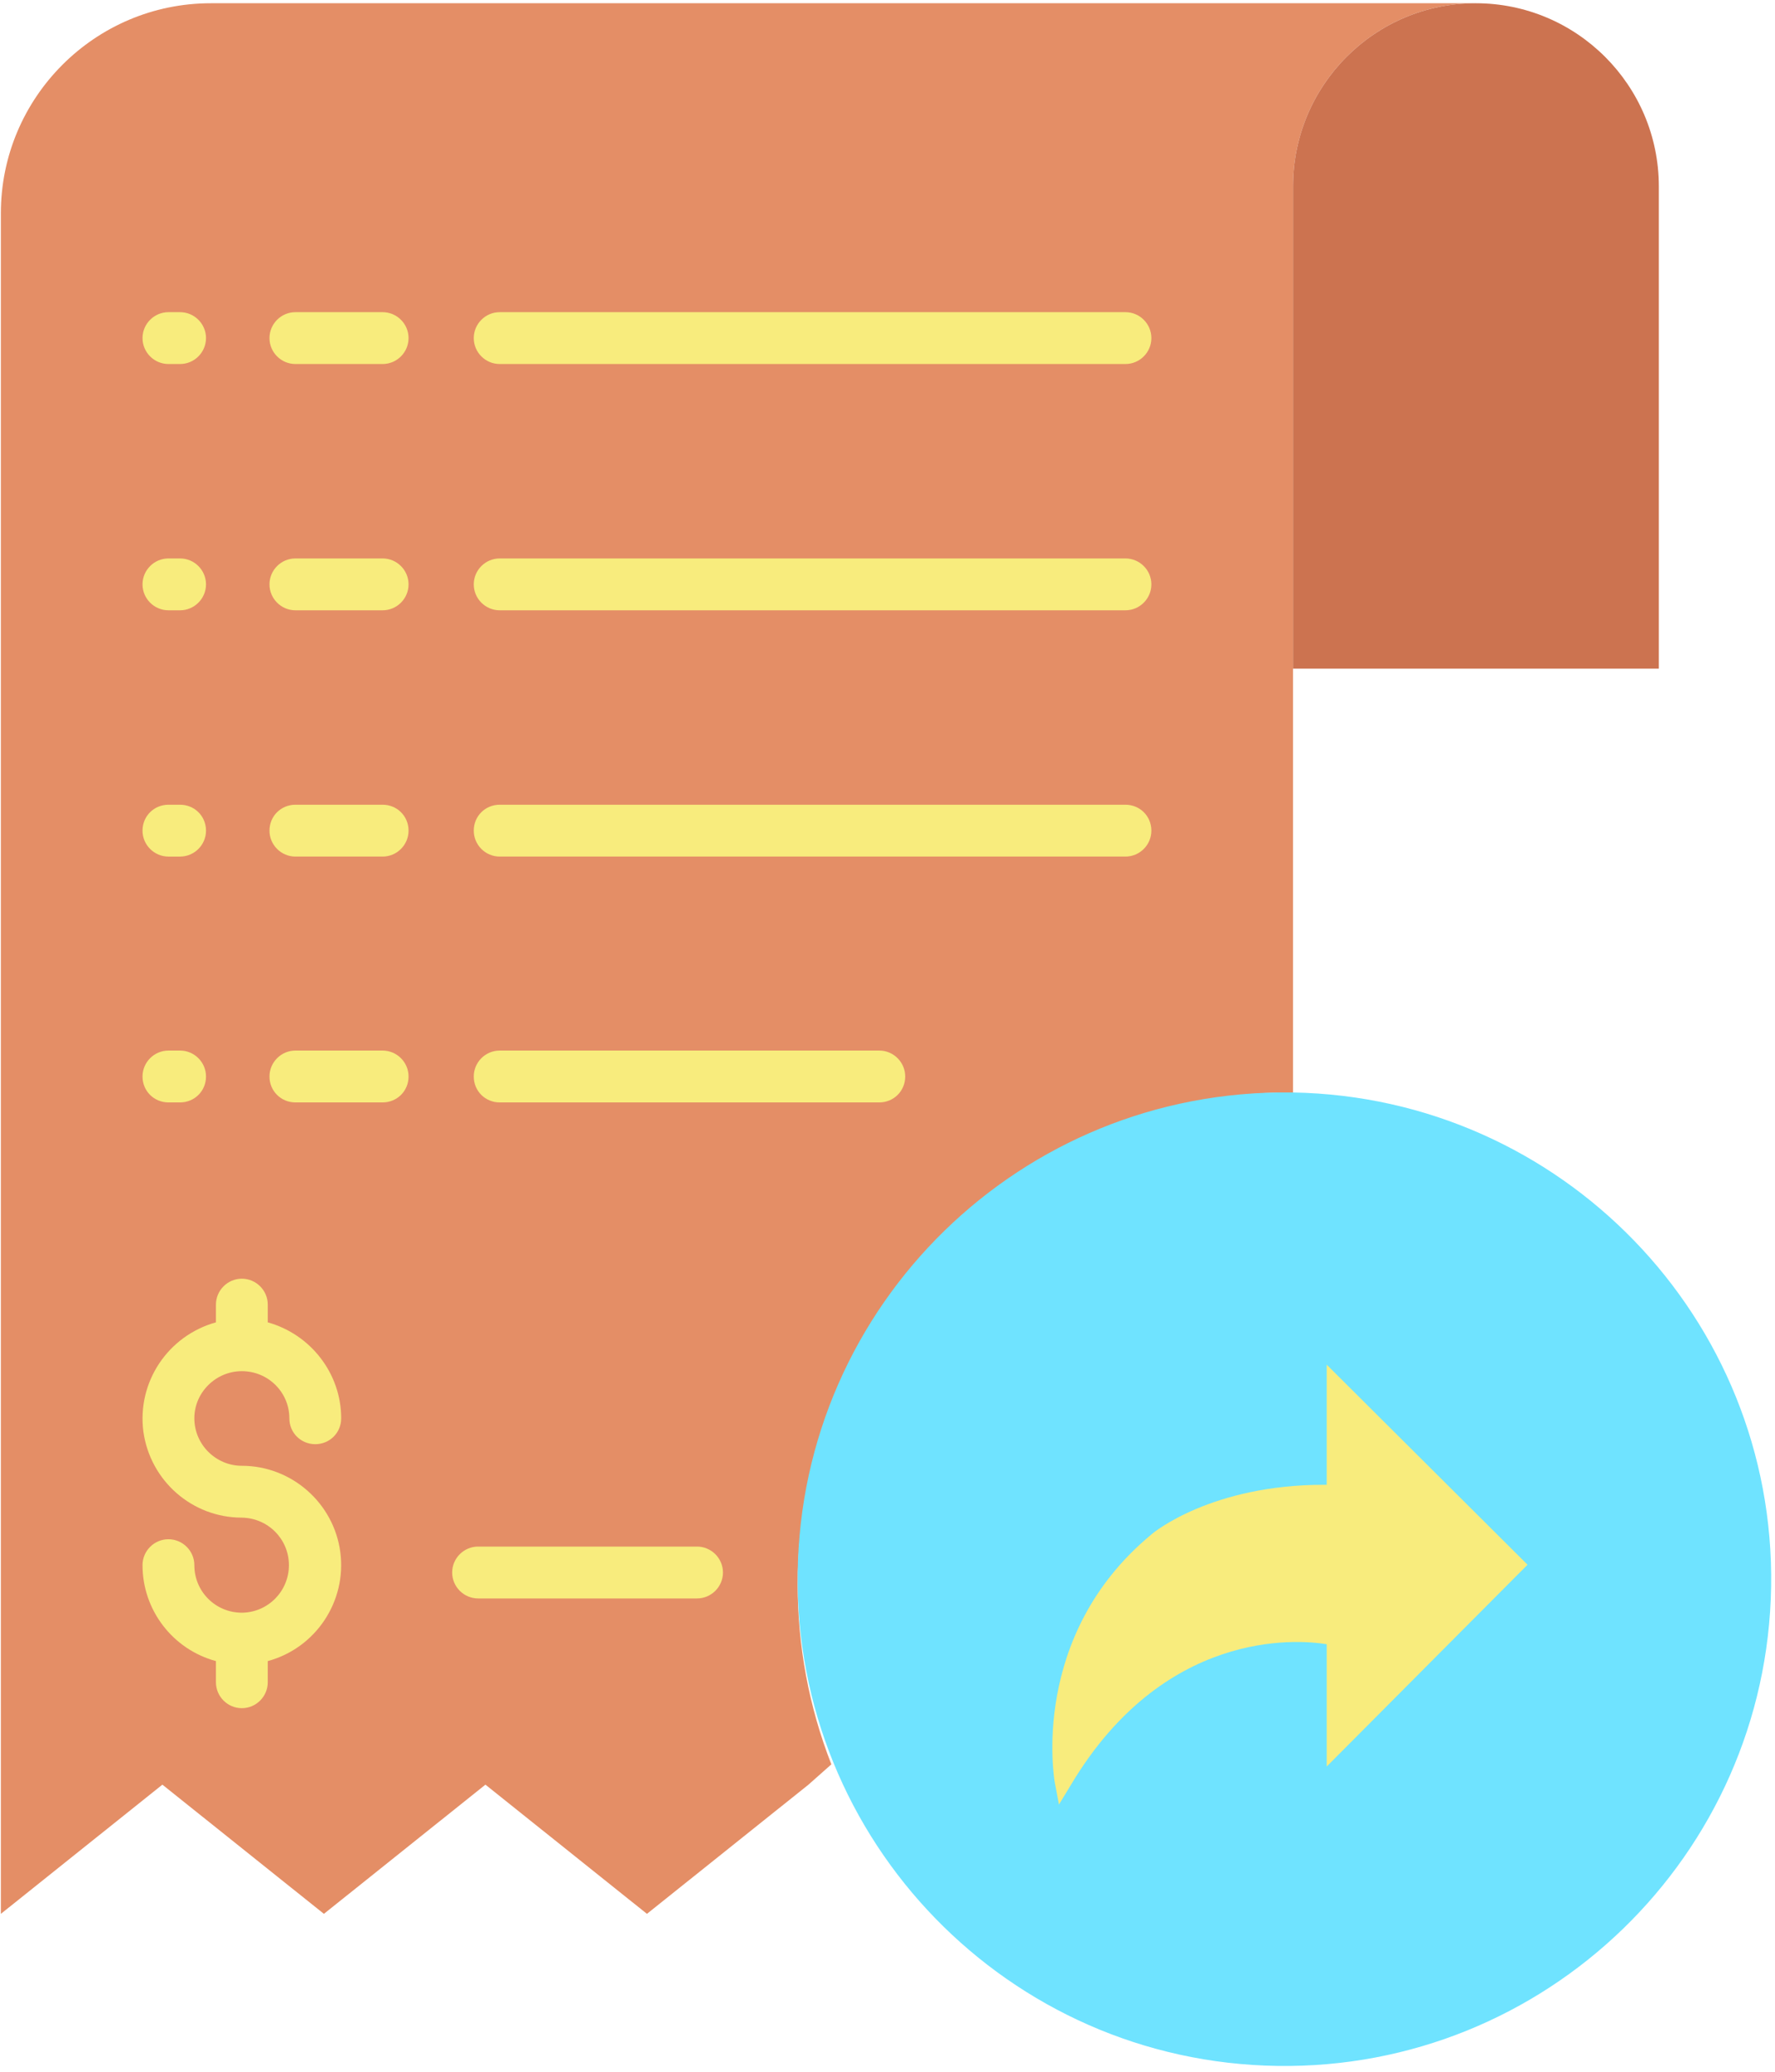 <svg version="1.2" xmlns="http://www.w3.org/2000/svg" viewBox="0 0 411 478" width="60" height="70">
	<title>Transaction Fee-svg</title>
	<style>
		.s0 { fill: #e48e66 } 
		.s1 { fill: #cc7350 } 
		.s2 { fill: #6fe3ff } 
		.s3 { fill: #f8ec7d } 
	</style>
	<path class="s0" d="m184.7 366c0 14.2 2.6 28.3 7.8 41.6l-5.3 4.7-37.4 29.9-37.4-29.9-37.4 29.9-37.4-29.9-37.4 29.9v-393.6c0-26.8 21.8-48.6 48.6-48.6h292.9c-23.4 0-42.3 19-42.3 42.4v209.7q-0.4 0-0.7 0c-63 0-114 51-114 113.9z"/>
	<path class="s1" d="m341.7 0c23.4 0 42.4 19 42.4 42.4v111.6h-84.7v-111.6c0-23.4 18.9-42.4 42.3-42.4z"/>
	<path class="s2" d="m299.4 252.1c62.1 1.1 111.7 52.3 110.7 114.4-1 62.2-52.2 111.8-114.3 110.9-62.2-0.9-111.9-52-111.1-114.1 0.8-62.2 51.8-111.9 114-111.2q0.3 0 0.7 0z"/>
	<g>
		<path class="s3" d="m39 197.5h2.7c3.3 0 6-2.7 6-6 0-3.4-2.7-6-6-6h-2.7c-3.3 0-6 2.6-6 6 0 3.3 2.7 6 6 6z"/>
		<path class="s3" d="m88.6 185.5h-20.2c-3.3 0-6 2.6-6 6 0 3.3 2.7 6 6 6h20.2c3.3 0 6-2.7 6-6 0-3.4-2.7-6-6-6z"/>
		<path class="s3" d="m260.6 185.5h-144.9c-3.3 0-6 2.6-6 6 0 3.3 2.7 6 6 6h144.9c3.3 0 6-2.7 6-6 0-3.4-2.7-6-6-6z"/>
		<path class="s3" d="m39 140.5h2.7c3.3 0 6-2.7 6-6 0-3.3-2.7-6-6-6h-2.7c-3.3 0-6 2.7-6 6 0 3.3 2.7 6 6 6z"/>
		<path class="s3" d="m88.6 128.5h-20.2c-3.3 0-6 2.7-6 6 0 3.3 2.7 6 6 6h20.2c3.3 0 6-2.7 6-6 0-3.3-2.7-6-6-6z"/>
		<path class="s3" d="m260.6 128.5h-144.9c-3.3 0-6 2.7-6 6 0 3.3 2.7 6 6 6h144.9c3.3 0 6-2.7 6-6 0-3.3-2.7-6-6-6z"/>
		<path class="s3" d="m39 83.5h2.7c3.3 0 6-2.7 6-6 0-3.3-2.7-6-6-6h-2.7c-3.3 0-6 2.7-6 6 0 3.3 2.7 6 6 6z"/>
		<path class="s3" d="m88.6 71.5h-20.2c-3.3 0-6 2.7-6 6 0 3.3 2.7 6 6 6h20.2c3.3 0 6-2.7 6-6 0-3.3-2.7-6-6-6z"/>
		<path class="s3" d="m115.7 83.5h144.9c3.3 0 6-2.7 6-6 0-3.3-2.7-6-6-6h-144.9c-3.3 0-6 2.7-6 6 0 3.3 2.7 6 6 6z"/>
		<path class="s3" d="m39 254.4h2.7c3.3 0 6-2.6 6-6 0-3.3-2.7-6-6-6h-2.7c-3.3 0-6 2.7-6 6 0 3.4 2.7 6 6 6z"/>
		<path class="s3" d="m88.6 242.4h-20.2c-3.3 0-6 2.7-6 6 0 3.4 2.7 6 6 6h20.2c3.3 0 6-2.6 6-6 0-3.3-2.7-6-6-6z"/>
		<path class="s3" d="m203.6 242.4h-87.9c-3.3 0-6 2.7-6 6 0 3.4 2.7 6 6 6h87.9c3.3 0 6-2.6 6-6 0-3.3-2.7-6-6-6z"/>
		<path class="s3" d="m56 316.6c6.1 0 11 4.9 11 10.9 0 3.4 2.7 6 6 6 3.3 0 6-2.6 6-6 0-10.3-7-19.4-17-22.2v-4.1c0-3.3-2.7-6-6-6-3.3 0-6 2.7-6 6v4.1c-11.1 3.1-18.3 13.8-16.8 25.3 1.6 11.4 11.3 19.9 22.8 19.9 6.1 0.1 10.9 5 10.9 11 0 6-4.8 10.9-10.8 11h-0.1c-6.1 0-11-4.9-11-11 0-3.3-2.7-6-6-6-3.3 0-6 2.7-6 6 0 10.4 7 19.5 17 22.2v4.9c0 3.3 2.7 6 6 6 3.3 0 6-2.7 6-6v-4.9c11.1-3 18.3-13.8 16.8-25.2-1.5-11.4-11.3-20-22.8-20-6 0-11-4.9-11-11 0-6 5-10.9 11-10.9z"/>
		<path class="s3" d="m161.4 357.2h-50.7c-3.3 0-6 2.7-6 6 0 3.3 2.7 6 6 6h50.7c3.3 0 6-2.7 6-6 0-3.3-2.7-6-6-6z"/>
		<path class="s3" d="m306.5 342.9h0.7v-27.8l46.5 46.3-46.5 46.7v-28.3c-7.2-1.2-37.8-3.3-59.2 32.5l-2.8 4.6-1-5.3c0-0.3-6-33.7 22.4-57.2 0.5-0.5 14-11.5 39.9-11.5z"/>
	</g>
</svg>